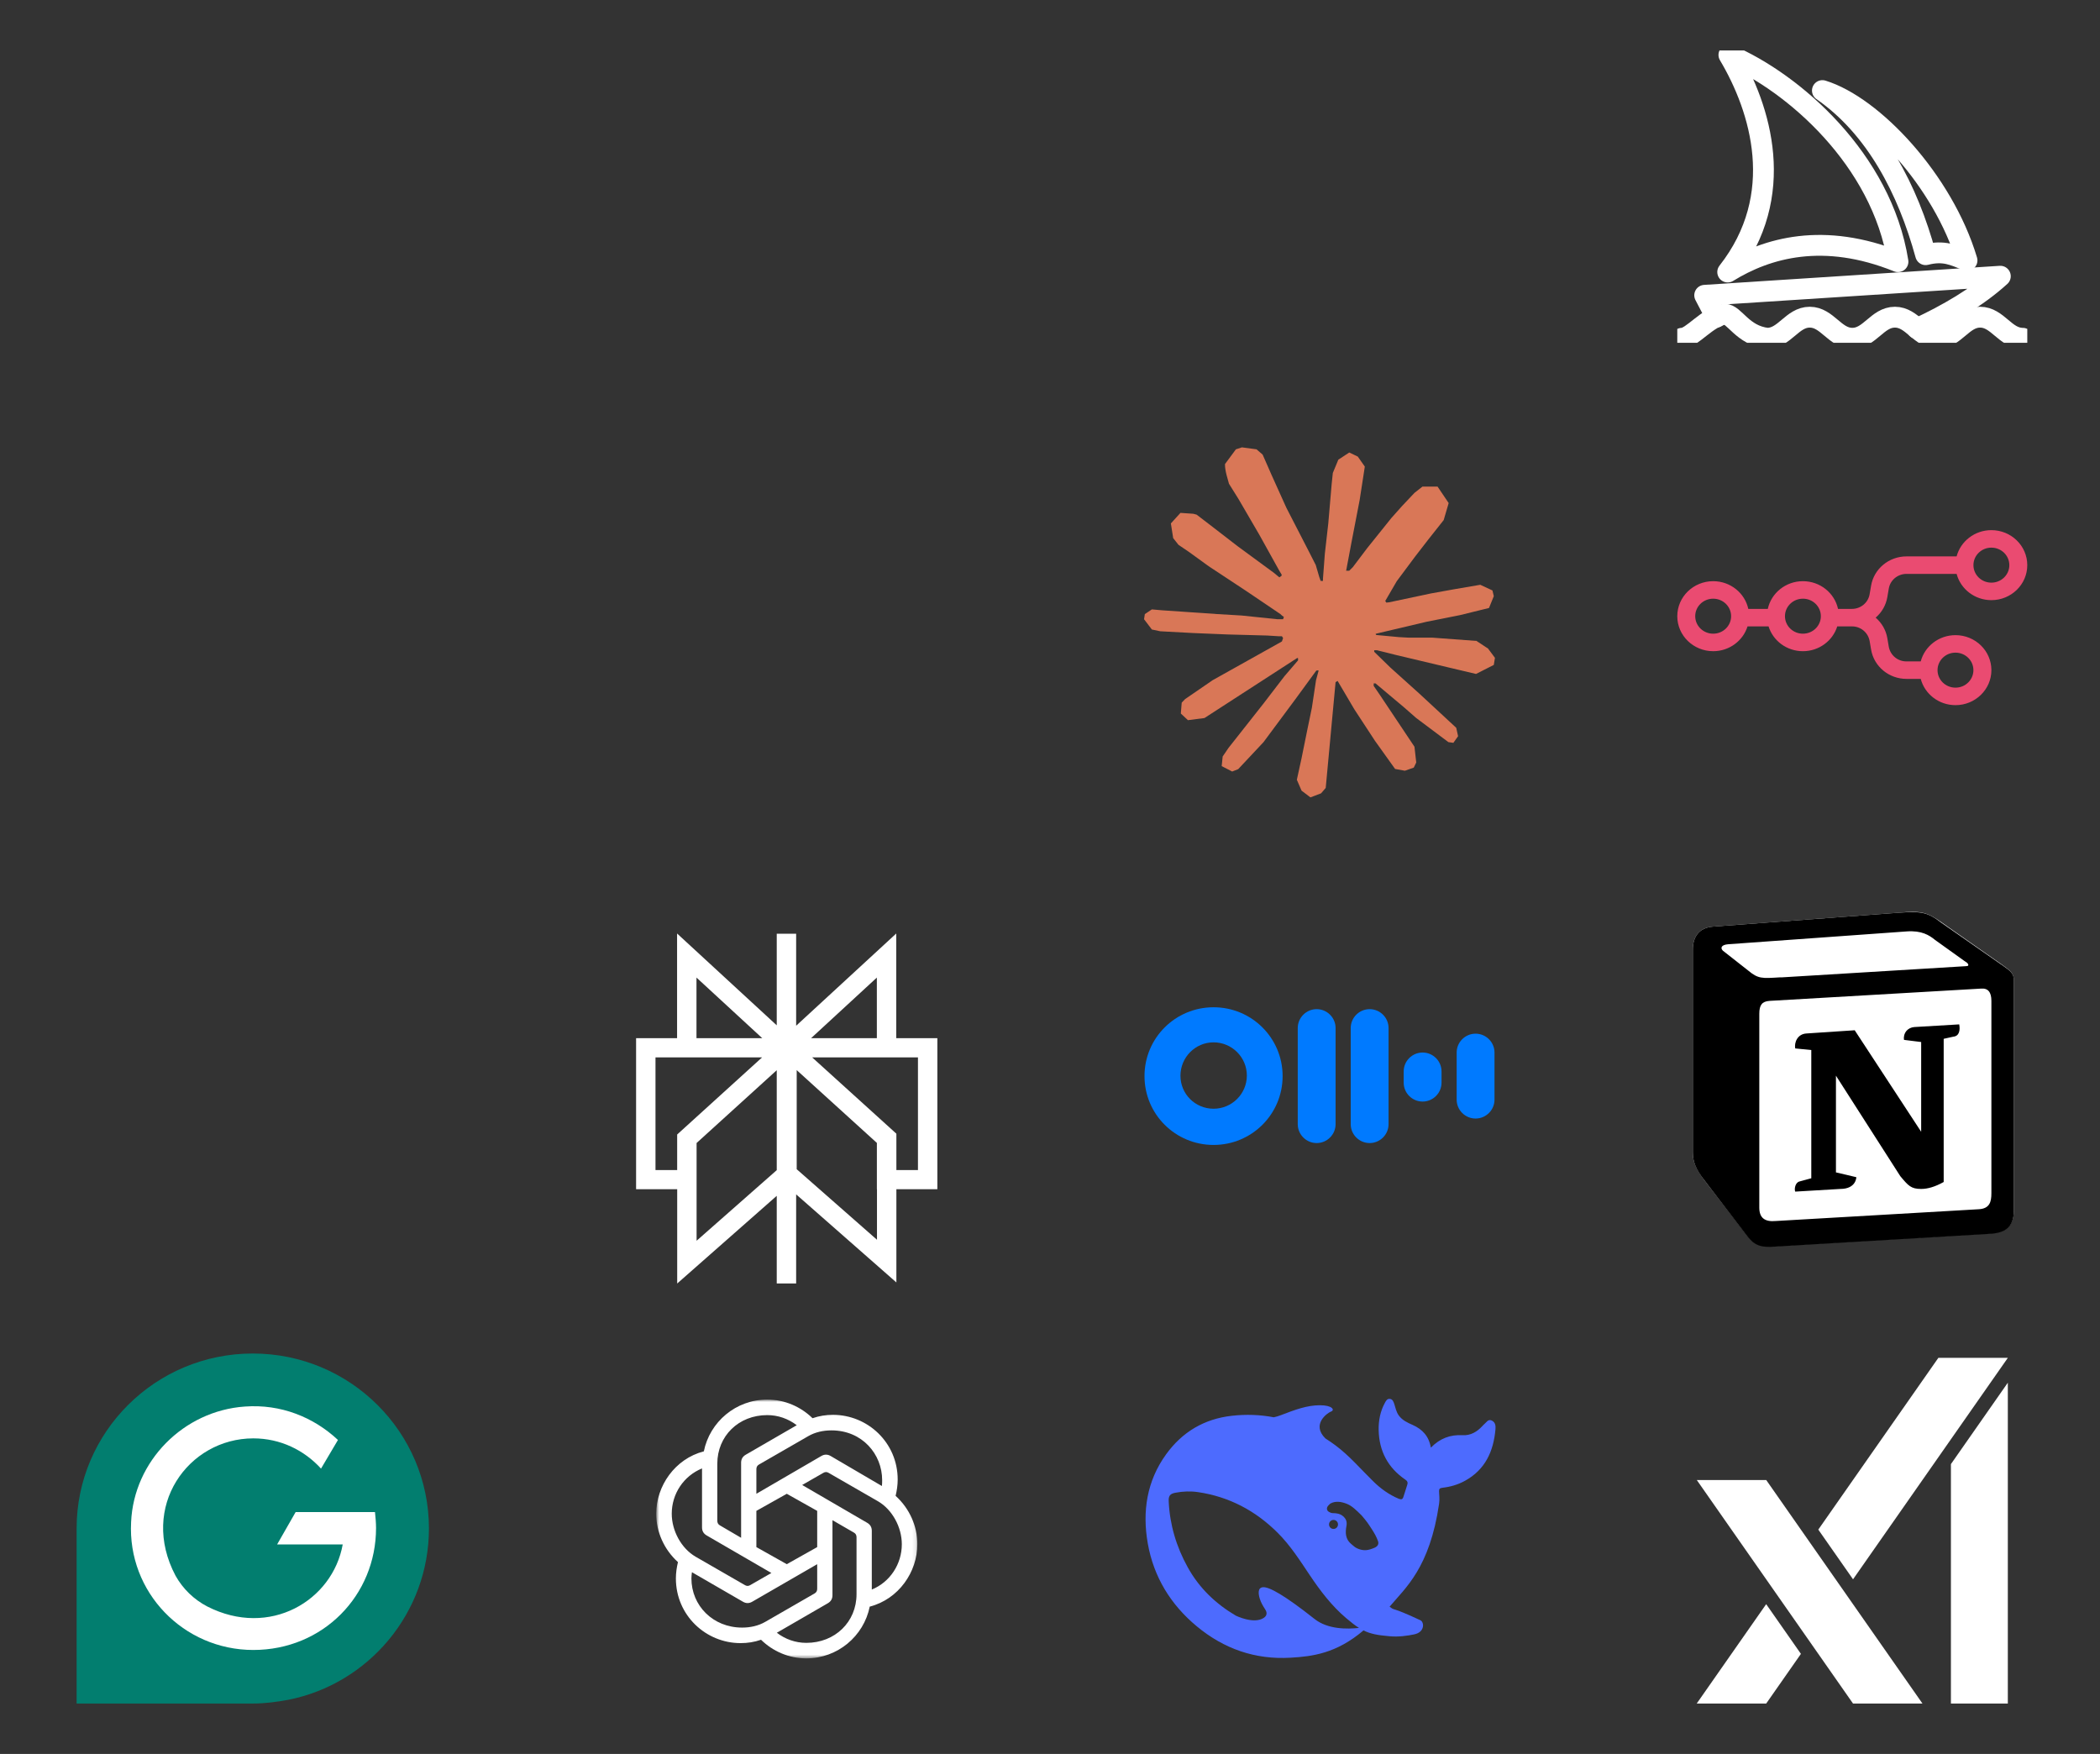 <svg width="540" height="451" viewBox="0 0 540 451" fill="none" xmlns="http://www.w3.org/2000/svg">
<rect x="0" y="0" width="540" height="451" fill="#333333" stroke="none"/>
<g clip-path="url(#clip0_3396_25485)">
<path d="M19.699 393.031C19.699 368.213 39.969 348.031 64.999 348.031C90.03 348.031 110.299 368.213 110.299 393.031C110.299 414.713 94.791 432.986 74.114 437.077C71.121 437.622 68.128 438.031 64.999 438.031H19.699V393.031Z" fill="#027E6F"/>
<path d="M96.425 388.805H76.02L71.258 397.123H88.127C85.542 411.577 69.354 421.259 53.302 413.077C49.901 411.305 47.044 408.577 45.14 405.168C35.753 387.441 48.404 369.85 65.137 369.85C72.075 369.85 78.196 372.85 82.549 377.623L86.903 370.259C80.645 364.396 72.211 360.986 62.96 361.668C47.18 362.759 34.393 375.714 33.713 391.396C32.76 409.395 47.18 424.259 65.137 424.259C83.094 424.259 96.697 410.214 96.697 392.896C96.697 391.532 96.561 390.168 96.425 388.805Z" fill="white"/>
</g>
<path fill-rule="evenodd" clip-rule="evenodd" d="M174.107 240.031L199.734 263.643V263.638V240.086H204.723V263.749L230.466 240.031V266.953H241.035V305.784H230.498V329.756L204.723 307.111V330.016H199.734V307.485L174.136 330.031V305.784H163.566V266.953H174.107V240.031ZM195.974 271.88H168.555V300.856H174.129V291.716L195.974 271.88ZM179.124 293.903V319.035L199.734 300.882V275.183L179.124 293.903ZM204.867 300.642V275.159L225.483 293.88V305.784H225.509V318.779L204.867 300.642ZM230.498 300.856H236.046V271.88H208.832L230.498 291.511V300.856ZM225.477 266.953V251.366L208.56 266.953H225.477ZM196.012 266.953H179.095V251.366L196.012 266.953Z" fill="white"/>
<g clip-path="url(#clip1_3396_25485)">
<mask id="mask0_3396_25485" style="mask-type:luminance" maskUnits="userSpaceOnUse" x="152" y="343" width="101" height="101">
<path d="M252.244 343.25H152.383V443.111H252.244V343.25Z" fill="white"/>
</mask>
<g mask="url(#mask0_3396_25485)">
<mask id="mask1_3396_25485" style="mask-type:luminance" maskUnits="userSpaceOnUse" x="168" y="359" width="68" height="68">
<path d="M235.89 359.875H168.742V426.424H235.89V359.875Z" fill="white"/>
</mask>
<g mask="url(#mask1_3396_25485)">
<path d="M194.497 384.099V377.777C194.497 377.244 194.696 376.845 195.162 376.579L207.873 369.258C209.603 368.26 211.667 367.795 213.796 367.795C221.782 367.795 226.84 373.984 226.84 380.572C226.84 381.038 226.84 381.57 226.773 382.102L213.596 374.383C212.798 373.917 211.999 373.917 211.2 374.383L194.497 384.099ZM224.177 408.722V393.615C224.177 392.683 223.778 392.018 222.979 391.552L206.276 381.836L211.733 378.708C212.198 378.442 212.598 378.442 213.064 378.708L225.775 386.028C229.435 388.158 231.897 392.683 231.897 397.075C231.897 402.133 228.903 406.791 224.177 408.721V408.722ZM190.57 395.412L185.113 392.218C184.648 391.952 184.448 391.553 184.448 391.02V376.38C184.448 369.259 189.905 363.868 197.292 363.868C200.087 363.868 202.682 364.8 204.879 366.464L191.769 374.051C190.97 374.516 190.571 375.182 190.571 376.114V395.413L190.57 395.412ZM202.316 402.2L194.497 397.808V388.492L202.316 384.099L210.135 388.492V397.808L202.316 402.2ZM207.341 422.431C204.545 422.431 201.951 421.499 199.754 419.836L212.864 412.249C213.662 411.783 214.062 411.118 214.062 410.186V390.887L219.586 394.081C220.051 394.347 220.251 394.746 220.251 395.279V409.919C220.251 417.04 214.727 422.431 207.341 422.431V422.431ZM191.568 407.591L178.857 400.271C175.197 398.141 172.735 393.616 172.735 389.224C172.735 384.099 175.796 379.508 180.521 377.577V392.751C180.521 393.682 180.92 394.348 181.719 394.814L198.356 404.463L192.899 407.591C192.434 407.857 192.034 407.857 191.568 407.591ZM190.837 418.505C183.317 418.505 177.793 412.848 177.793 405.861C177.793 405.328 177.86 404.796 177.926 404.263L191.036 411.85C191.834 412.316 192.633 412.316 193.432 411.85L210.135 402.201V408.523C210.135 409.055 209.936 409.455 209.47 409.721L196.759 417.041C195.028 418.039 192.965 418.505 190.836 418.505H190.837ZM207.341 426.424C215.393 426.424 222.114 420.701 223.646 413.114C231.099 411.184 235.89 404.196 235.89 397.076C235.89 392.417 233.894 387.892 230.3 384.631C230.633 383.234 230.833 381.836 230.833 380.439C230.833 370.923 223.113 363.801 214.195 363.801C212.399 363.801 210.669 364.067 208.938 364.667C205.943 361.738 201.817 359.875 197.292 359.875C189.239 359.875 182.518 365.598 180.987 373.185C173.534 375.115 168.742 382.102 168.742 389.223C168.742 393.882 170.738 398.407 174.332 401.668C173.999 403.065 173.8 404.463 173.8 405.86C173.8 415.376 181.52 422.497 190.437 422.497C192.234 422.497 193.964 422.232 195.694 421.632C198.689 424.561 202.815 426.424 207.341 426.424Z" fill="white"/>
</g>
</g>
</g>
<path d="M311.887 174.864L329.637 164.938L329.934 164.072L329.637 163.594H328.769L325.799 163.412L315.657 163.139L306.862 162.775L298.341 162.319L296.194 161.864L294.184 159.223L294.389 157.902L296.194 156.696L298.775 156.923L304.486 157.311L313.052 157.902L319.266 158.267L328.472 159.223H329.934L330.14 158.631L329.637 158.267L329.249 157.902L320.385 151.915L310.791 145.585L305.765 141.942L303.047 140.098L301.676 138.368L301.082 134.589L303.549 131.879L306.862 132.107L307.707 132.335L311.065 134.907L318.238 140.44L327.604 147.316L328.974 148.454L329.523 148.067L329.591 147.794L328.974 146.769L323.88 137.594L318.444 128.259L316.022 124.389L315.383 122.066C315.154 121.11 314.994 120.313 314.994 119.334L317.804 115.532L319.357 115.031L323.104 115.532L324.68 116.898L327.01 122.203L330.779 130.559L336.627 141.92L338.34 145.289L339.254 148.408L339.597 149.365H340.191V148.818L340.67 142.421L341.561 134.566L342.429 124.457L342.726 121.611L344.143 118.196L346.952 116.352L349.145 117.399L350.95 119.972L350.699 121.634L349.625 128.578L347.524 139.461L346.153 146.746H346.952L347.866 145.836L351.567 140.941L357.78 133.2L360.522 130.126L363.72 126.734L365.776 125.117H369.659L372.515 129.352L371.235 133.723L367.238 138.778L363.925 143.058L359.174 149.433L356.204 154.533L356.478 154.943L357.186 154.874L367.923 152.598L373.725 151.55L380.647 150.366L383.776 151.824L384.119 153.303L382.886 156.332L375.484 158.153L366.804 159.883L353.874 162.934L353.714 163.048L353.897 163.276L359.722 163.822L362.212 163.959H368.311L379.665 164.801L382.634 166.759L384.416 169.15L384.119 170.971L379.55 173.293L373.383 171.836L358.991 168.421L354.057 167.192H353.372V167.601L357.483 171.609L365.022 178.393L374.456 187.136L374.936 189.299L373.725 191.006L372.446 190.824L364.154 184.609L360.956 181.808L353.714 175.729H353.234V176.367L354.902 178.803L363.72 192.008L364.177 196.061L363.537 197.381L361.253 198.178L358.74 197.723L353.577 190.506L348.255 182.378L343.96 175.092L343.435 175.388L340.899 202.595L339.711 203.984L336.97 205.031L334.685 203.301L333.475 200.501L334.685 194.968L336.147 187.751L337.335 182.013L338.409 174.887L339.049 172.519L339.003 172.36L338.477 172.428L333.086 179.805L324.885 190.847L318.398 197.768L316.845 198.383L314.149 196.994L314.4 194.513L315.908 192.304L324.885 180.92L330.299 173.863L333.795 169.787L333.772 169.195H333.566L309.717 184.632L305.468 185.178L303.641 183.47L303.869 180.67L304.737 179.759L311.91 174.842L311.887 174.864Z" fill="#D97757"/>
<g clip-path="url(#clip2_3396_25485)">
<path fill-rule="evenodd" clip-rule="evenodd" d="M352.193 259.484C354.869 259.484 357.058 261.667 357.058 264.334V289.065C357.058 291.732 354.869 293.915 352.193 293.915C349.517 293.915 347.328 291.732 347.328 289.065V264.334C347.328 261.667 349.517 259.484 352.193 259.484Z" fill="#007AFF"/>
<path fill-rule="evenodd" clip-rule="evenodd" d="M338.572 259.484C341.248 259.484 343.437 261.667 343.437 264.334V289.065C343.437 291.732 341.248 293.915 338.572 293.915C335.896 293.915 333.707 291.732 333.707 289.065V264.334C333.707 261.667 335.896 259.484 338.572 259.484Z" fill="#007AFF"/>
<path fill-rule="evenodd" clip-rule="evenodd" d="M365.814 270.637C368.49 270.637 370.679 272.819 370.679 275.486V278.396C370.679 281.063 368.49 283.245 365.814 283.245C363.138 283.245 360.949 281.063 360.949 278.396V275.486C360.949 272.819 363.138 270.637 365.814 270.637Z" fill="#007AFF"/>
<path fill-rule="evenodd" clip-rule="evenodd" d="M379.435 265.789C382.111 265.789 384.3 267.971 384.3 270.638V282.762C384.3 285.429 382.111 287.611 379.435 287.611C376.76 287.611 374.57 285.429 374.57 282.762V270.638C374.57 267.971 376.76 265.789 379.435 265.789Z" fill="#007AFF"/>
<path d="M312.058 285.089C316.776 285.089 320.62 281.258 320.62 276.555C320.62 271.851 316.776 268.02 312.058 268.02C307.339 268.02 303.544 271.899 303.544 276.603C303.544 281.307 307.339 285.089 312.058 285.089ZM312.058 294.4C302.231 294.4 294.301 286.496 294.301 276.7C294.301 266.904 302.231 259 312.058 259C321.885 259 329.814 266.904 329.814 276.7C329.814 286.496 321.885 294.4 312.058 294.4Z" fill="#007AFF"/>
</g>
<path d="M383.626 365.279C382.673 364.809 382.262 365.705 381.705 366.16C381.514 366.307 381.353 366.497 381.191 366.673C379.798 368.17 378.17 369.154 376.043 369.036C372.934 368.86 370.279 369.843 367.933 372.236C367.434 369.286 365.777 367.524 363.254 366.394C361.934 365.807 360.599 365.22 359.675 363.943C359.03 363.034 358.854 362.021 358.531 361.023C358.326 360.421 358.12 359.804 357.431 359.702C356.683 359.584 356.39 360.215 356.096 360.744C354.923 362.902 354.468 365.279 354.512 367.686C354.615 373.102 356.888 377.417 361.406 380.484C361.919 380.836 362.051 381.188 361.89 381.702C361.582 382.759 361.215 383.786 360.892 384.843C360.687 385.518 360.379 385.665 359.66 385.371C357.181 384.33 355.04 382.788 353.148 380.925C349.936 377.798 347.032 374.349 343.409 371.649C342.559 371.018 341.708 370.431 340.828 369.873C337.132 366.263 341.312 363.298 342.28 362.946C343.292 362.579 342.632 361.316 339.361 361.331C336.09 361.346 333.098 362.447 329.285 363.914C328.728 364.134 328.141 364.296 327.54 364.428C324.078 363.768 320.485 363.62 316.73 364.046C309.661 364.839 304.014 368.2 299.863 373.938C294.877 380.836 293.704 388.674 295.141 396.849C296.652 405.464 301.022 412.596 307.74 418.174C314.707 423.956 322.729 426.789 331.881 426.246C337.44 425.923 343.63 425.175 350.611 419.231C352.371 420.111 354.219 420.463 357.284 420.727C359.646 420.948 361.919 420.61 363.679 420.243C366.437 419.656 366.246 417.088 365.249 416.618C357.167 412.832 358.942 414.373 357.328 413.125C361.435 408.238 367.625 403.159 370.045 386.707C370.235 385.401 370.074 384.579 370.045 383.522C370.03 382.876 370.177 382.627 370.91 382.553C372.934 382.319 374.899 381.761 376.703 380.763C381.94 377.886 384.051 373.161 384.55 367.495C384.624 366.629 384.536 365.734 383.626 365.279ZM337.997 416.266C330.165 410.072 326.367 408.032 324.797 408.12C323.331 408.208 323.595 409.896 323.917 410.997C324.255 412.083 324.695 412.832 325.311 413.785C325.736 414.417 326.029 415.356 324.885 416.06C322.363 417.631 317.977 415.532 317.772 415.429C312.668 412.406 308.4 408.414 305.393 402.954C302.489 397.7 300.802 392.064 300.524 386.047C300.45 384.594 300.875 384.08 302.313 383.816C304.205 383.464 306.156 383.39 308.048 383.669C316.041 384.843 322.847 388.439 328.552 394.133C331.808 397.377 334.272 401.252 336.809 405.038C339.508 409.059 342.412 412.89 346.108 416.031C347.413 417.132 348.455 417.968 349.452 418.585C346.446 418.922 341.429 418.996 337.997 416.266ZM341.752 391.976C341.752 391.33 342.266 390.817 342.911 390.817C343.058 390.817 343.19 390.846 343.307 390.89C343.468 390.949 343.615 391.037 343.732 391.168C343.938 391.374 344.055 391.667 344.055 391.976C344.055 392.622 343.542 393.135 342.897 393.135C342.251 393.135 341.752 392.622 341.752 391.976ZM353.412 397.993C352.664 398.302 351.916 398.566 351.198 398.595C350.083 398.654 348.866 398.199 348.206 397.641C347.179 396.775 346.446 396.291 346.138 394.779C346.006 394.133 346.079 393.135 346.197 392.563C346.46 391.33 346.167 390.538 345.302 389.818C344.598 389.231 343.703 389.07 342.72 389.07C342.354 389.07 342.017 388.908 341.767 388.776C341.356 388.571 341.019 388.057 341.342 387.426C341.444 387.221 341.943 386.722 342.061 386.634C343.395 385.87 344.935 386.12 346.358 386.692C347.678 387.235 348.675 388.233 350.113 389.642C351.579 391.345 351.843 391.815 352.679 393.091C353.34 394.089 353.941 395.117 354.351 396.291C354.601 397.025 354.278 397.627 353.412 397.993Z" fill="#4D6BFE"/>
<g clip-path="url(#clip3_3396_25485)">
<path d="M432.5 86.976C435.077 86.976 438.943 81.556 443.453 80.781C446.03 80.781 447.963 86.201 454.406 86.976C458.915 86.976 460.848 81.556 465.358 81.556C469.868 81.556 471.801 86.976 476.311 86.976C480.821 86.976 482.754 81.556 487.264 81.556C491.774 81.556 493.707 86.976 498.217 86.976C502.726 86.976 504.659 81.556 509.169 81.556C513.679 81.556 515.612 86.976 520.122 86.976" stroke="white" stroke-width="5.354" stroke-linecap="round" stroke-linejoin="round"/>
<path d="M441.298 81.58L438.348 75.927L514.373 71.023C508.394 76.469 500.714 80.883 492.944 84.497" stroke="white" stroke-width="5.354" stroke-linecap="round" stroke-linejoin="round"/>
<path d="M468.617 23.289C481.554 27.251 499.646 46.39 505.805 66.961C502.429 65.631 499.903 64.276 495.162 65.489C490.574 48.777 482.366 32.813 468.617 23.289Z" stroke="white" stroke-width="5.354" stroke-linecap="round" stroke-linejoin="round"/>
<path d="M444.575 14.121C461.146 21.219 483.876 40.977 488.051 67.291C468.942 59.574 454.394 63.69 444.266 69.949C459.715 50.282 452.783 27.917 444.575 14.121Z" stroke="white" stroke-width="5.354" stroke-linecap="round" stroke-linejoin="round"/>
</g>
<path fill-rule="evenodd" clip-rule="evenodd" d="M521.301 145.316C521.301 150.285 517.168 154.316 512.068 154.316C507.771 154.316 504.156 151.448 503.128 147.566H490.243C487.986 147.566 486.062 149.156 485.691 151.328L485.312 153.548C484.957 155.6 483.896 157.464 482.312 158.816C483.857 160.144 484.952 161.981 485.312 164.085L485.687 166.305C485.881 167.369 486.445 168.331 487.28 169.019C488.114 169.708 489.165 170.079 490.247 170.066H493.903C494.927 166.185 498.542 163.316 502.843 163.316C507.943 163.316 512.072 167.348 512.072 172.316C512.072 177.285 507.936 181.316 502.843 181.316C498.542 181.316 494.931 178.448 493.903 174.566H490.247C485.732 174.566 481.885 171.386 481.142 167.048L480.763 164.828C480.57 163.765 480.007 162.804 479.174 162.116C478.341 161.428 477.291 161.056 476.211 161.066H472.438C471.283 164.756 467.766 167.441 463.603 167.441C459.441 167.441 455.923 164.756 454.772 161.066H449.365C448.21 164.756 444.692 167.441 440.533 167.441C435.433 167.441 431.301 163.41 431.301 158.441C431.301 153.473 435.433 149.441 440.533 149.441C444.97 149.441 448.678 152.498 449.563 156.566H454.577C455.462 152.498 459.171 149.441 463.607 149.441C468.047 149.441 471.752 152.498 472.637 156.566H476.207C478.461 156.566 480.388 154.976 480.756 152.805L481.138 150.585C481.881 146.246 485.732 143.066 490.243 143.066H503.128C504.156 139.185 507.771 136.316 512.068 136.316C517.168 136.316 521.301 140.348 521.301 145.316ZM516.688 145.316C516.688 147.803 514.618 149.816 512.068 149.816C509.518 149.816 507.456 147.803 507.456 145.316C507.456 142.83 509.518 140.816 512.068 140.816C514.618 140.816 516.685 142.83 516.685 145.316H516.688ZM440.53 162.941C443.08 162.941 445.142 160.928 445.142 158.441C445.142 155.955 443.08 153.941 440.53 153.941C437.98 153.941 435.913 155.955 435.913 158.441C435.913 160.928 437.98 162.941 440.53 162.941ZM463.603 162.941C466.153 162.941 468.22 160.928 468.22 158.441C468.22 155.955 466.157 153.941 463.607 153.941C461.057 153.941 458.991 155.955 458.991 158.441C458.991 160.928 461.053 162.941 463.603 162.941ZM502.836 176.816C505.386 176.816 507.448 174.803 507.448 172.316C507.448 169.83 505.386 167.816 502.836 167.816C500.286 167.816 498.223 169.83 498.223 172.316C498.223 174.803 500.286 176.816 502.836 176.816Z" fill="#EA4B71"/>
<g clip-path="url(#clip4_3396_25485)">
<path d="M440.538 238.261L488.227 234.689C494.016 234.14 495.532 234.552 499.254 237.162L514.553 247.878C517.034 249.664 517.861 250.213 517.861 252.274V310.935C517.861 314.644 516.482 316.842 511.796 317.117L456.389 320.414C452.805 320.552 451.151 320.14 449.359 317.804L438.195 303.379C436.128 300.632 435.301 298.708 435.301 296.373V244.168C435.301 241.146 436.679 238.536 440.538 238.261Z" fill="white"/>
<path fill-rule="evenodd" clip-rule="evenodd" d="M488.227 234.689L440.538 238.261C436.679 238.535 435.301 241.146 435.301 244.168V296.373C435.301 298.708 436.128 300.769 438.195 303.379L449.359 317.941C451.151 320.277 452.943 320.826 456.389 320.551L511.796 317.254C516.482 316.98 517.861 314.781 517.861 311.072V252.273C517.861 250.35 517.172 249.801 514.829 248.152C514.691 248.015 514.553 248.015 514.415 247.877L499.254 237.299C495.67 234.551 494.154 234.277 488.227 234.689ZM457.629 251.312C453.081 251.587 452.116 251.724 449.497 249.526L443.019 244.443C442.33 243.756 442.606 242.932 444.398 242.794L490.295 239.497C494.154 239.222 496.084 240.459 497.6 241.695L505.456 247.328C505.87 247.465 506.697 248.427 505.594 248.427L458.181 251.312H457.629ZM452.392 310.523V260.654C452.392 258.456 453.081 257.494 455.01 257.357L509.453 254.197C511.245 254.059 512.072 255.158 512.072 257.357V306.813C512.072 309.011 511.658 310.797 508.764 310.935L456.664 313.957C453.77 314.232 452.392 313.133 452.392 310.523ZM503.802 263.401C504.078 264.912 503.802 266.424 502.286 266.561L499.805 267.111V303.928C497.6 305.165 495.67 305.714 494.016 305.714C491.397 305.714 490.708 304.89 488.641 302.417L472.101 276.59V301.456L477.339 302.692C477.339 302.692 477.339 305.714 473.204 305.714L461.626 306.401C461.351 305.714 461.626 304.066 462.729 303.791L465.761 302.967V269.996L461.626 269.583C461.351 268.072 462.178 265.874 464.521 265.737L476.925 264.912L494.016 291.015V267.935L489.606 267.385C489.33 265.599 490.57 264.226 492.224 264.088L503.802 263.401Z" fill="black"/>
</g>
<g clip-path="url(#clip5_3396_25485)">
<path d="M436.32 380.562L476.492 438.033H494.347L454.174 380.562H436.32Z" fill="white"/>
<path d="M454.16 412.48L436.301 438.031H454.168L463.094 425.262L454.16 412.48Z" fill="white"/>
<path d="M498.436 349.141L467.562 393.309L476.496 406.089L516.303 349.141H498.436Z" fill="white"/>
<path d="M501.664 376.472V438.033H516.299V355.535L501.664 376.472Z" fill="white"/>
</g>
<defs>
<clipPath id="clip0_3396_25485">
<rect width="90.6" height="90" fill="white" transform="translate(19.699 348.031)"/>
</clipPath>
<clipPath id="clip1_3396_25485">
<rect width="100" height="91" fill="white" transform="translate(152.301 347.031)"/>
</clipPath>
<clipPath id="clip2_3396_25485">
<rect width="90" height="89" fill="white" transform="translate(294.301 232.031)"/>
</clipPath>
<clipPath id="clip3_3396_25485">
<rect width="90" height="75.173" fill="white" transform="translate(431.301 12.969)"/>
</clipPath>
<clipPath id="clip4_3396_25485">
<rect width="82.56" height="86" fill="white" transform="translate(435.301 234.555)"/>
</clipPath>
<clipPath id="clip5_3396_25485">
<rect width="80" height="88.889" fill="white" transform="translate(436.301 349.141)"/>
</clipPath>
</defs>
</svg>
